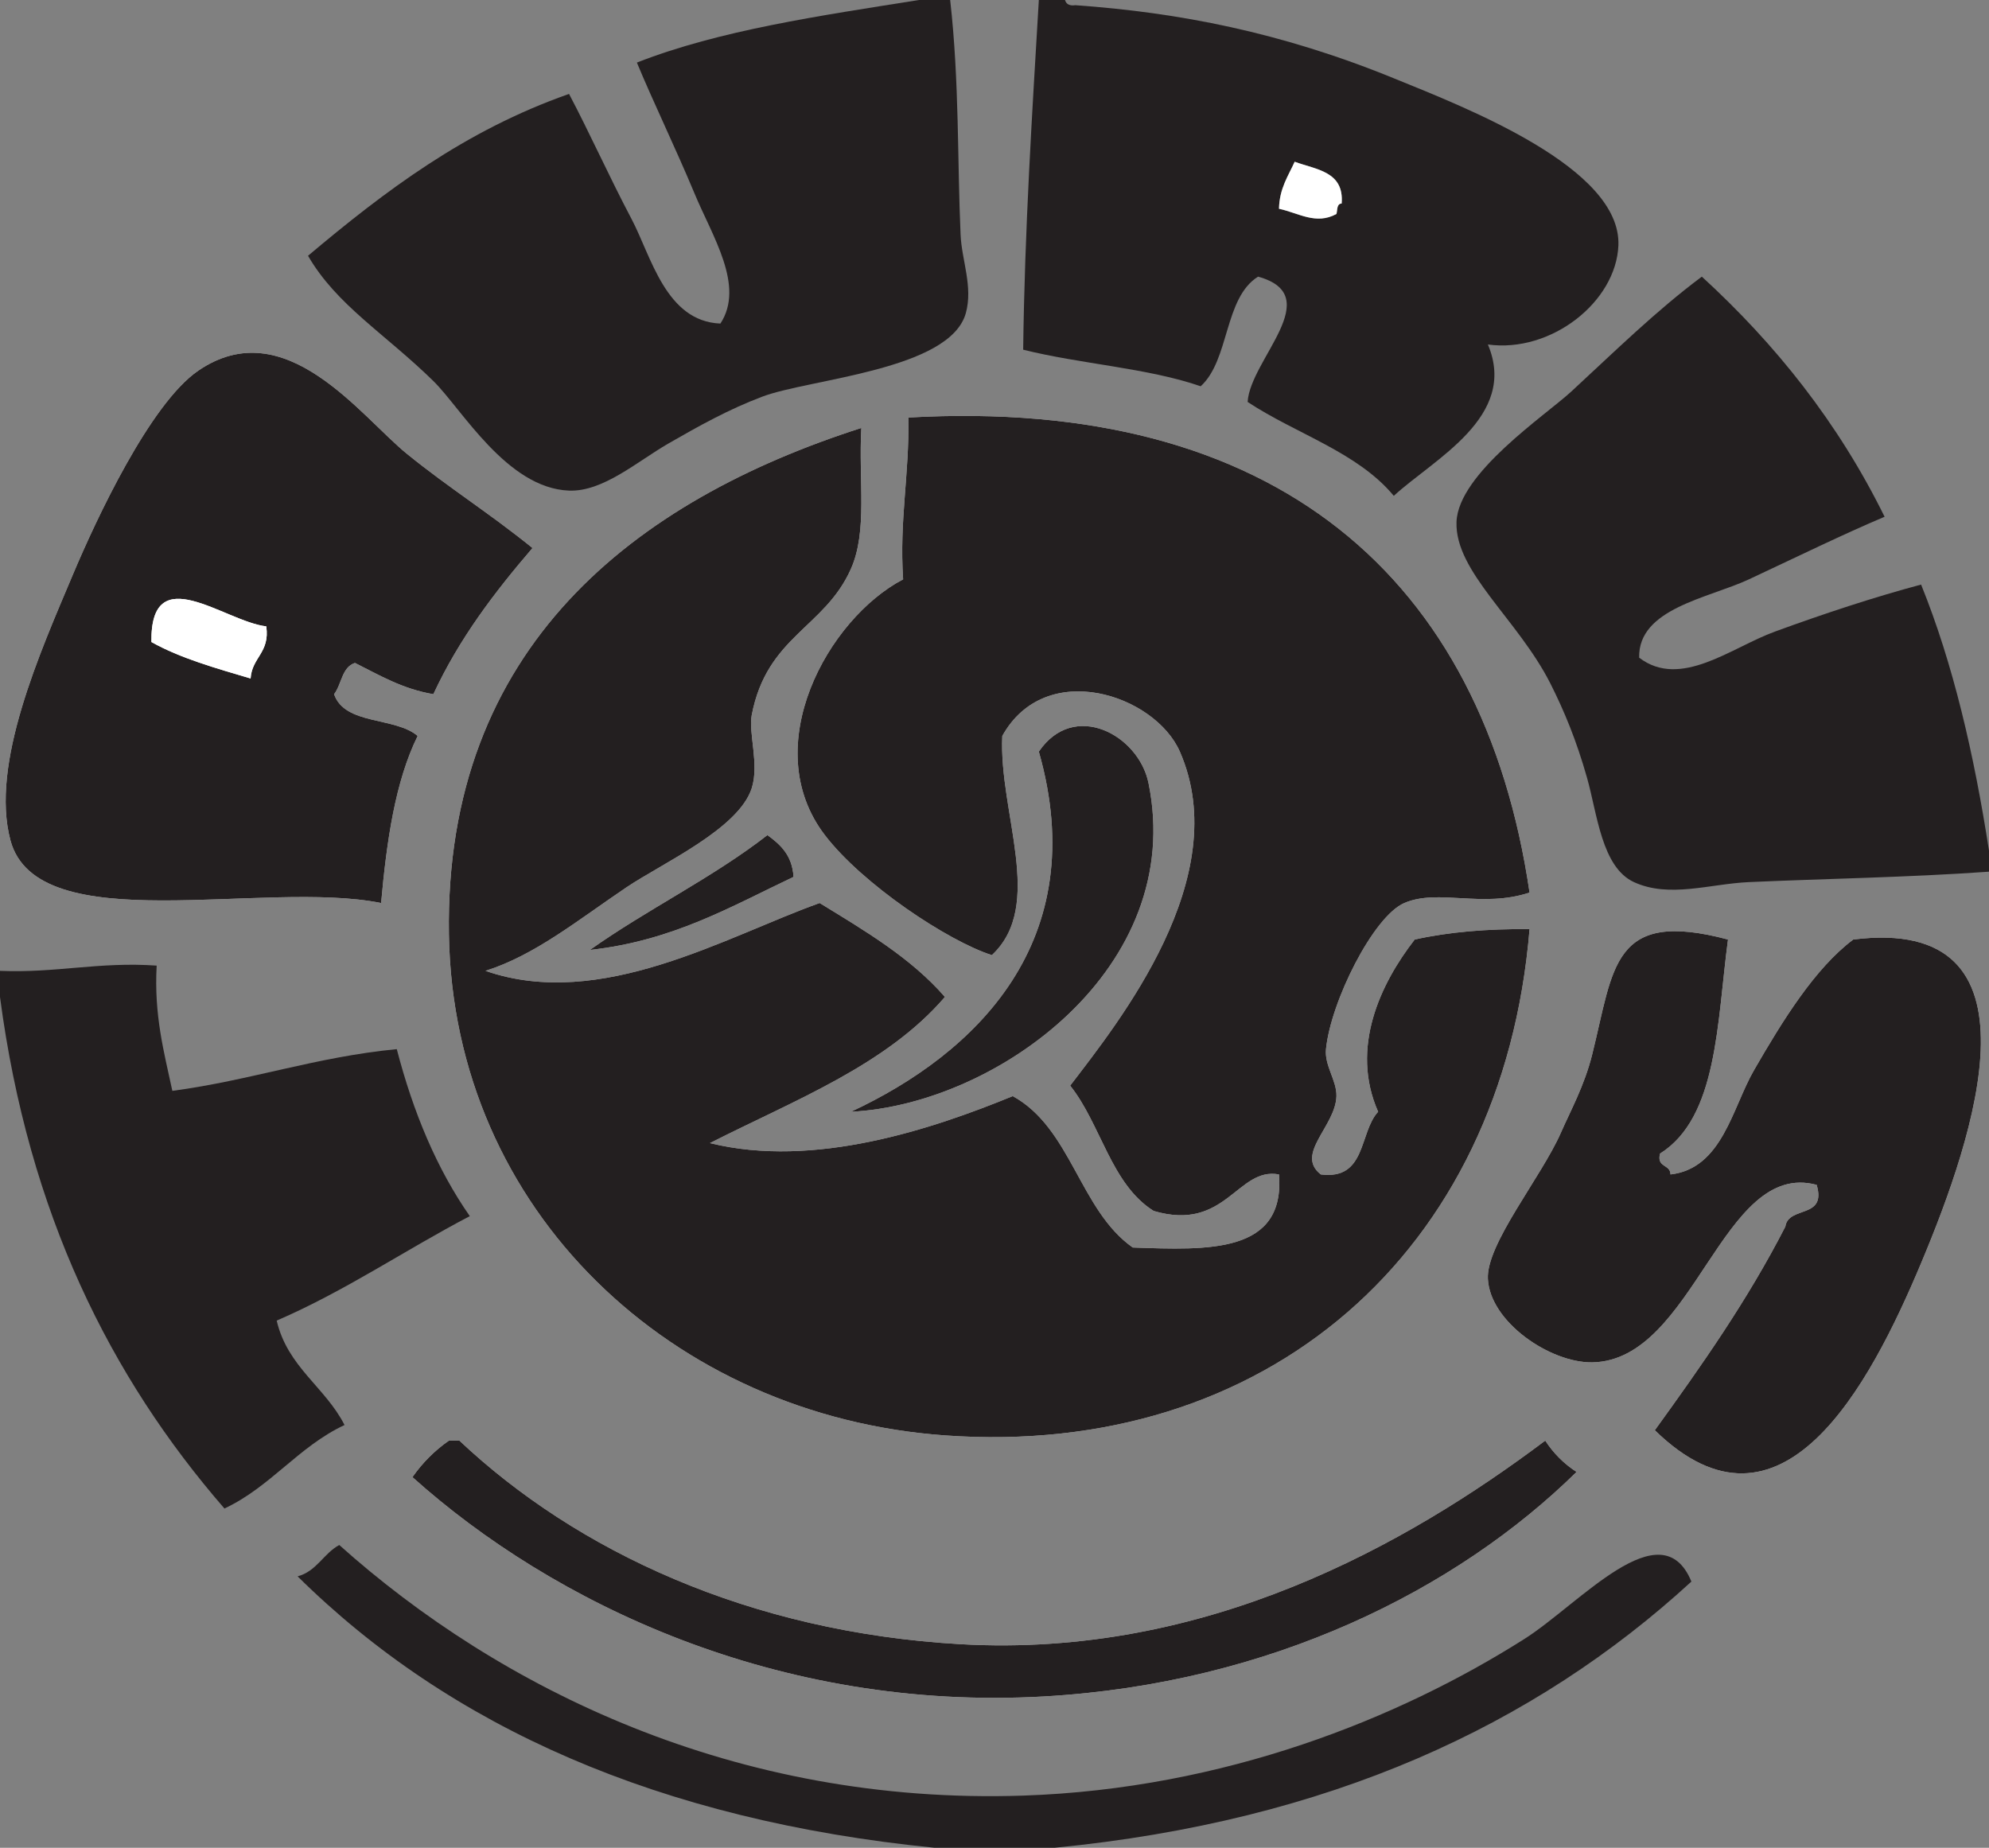<?xml version="1.0" encoding="UTF-8"?>
<svg xmlns="http://www.w3.org/2000/svg" xmlns:xlink="http://www.w3.org/1999/xlink" width="463.08pt" height="430.24pt" viewBox="0 0 463.08 430.24" version="1.1">
<rect x="0" y="0" width="463.08" height="430.24" fill="#808080" stroke="none"/>
<defs>
<clipPath id="clip1">
  <path d="M 339 64 L 463.078 64 L 463.078 208 L 339 208 Z M 339 64 "/>
</clipPath>
<clipPath id="clip2">
  <path d="M 69 359 L 394 359 L 394 430.238 L 69 430.238 Z M 69 359 "/>
</clipPath>
</defs>
<g id="surface1">
<path style=" stroke:none;fill-rule:evenodd;fill:rgb(100%,100%,100%);fill-opacity:1;" d="M 94.805 105.727 C 83.996 96.988 66.457 72.445 46.18 86.293 C 34.918 93.984 22.32 121.098 17.016 133.676 C 9.332 151.926 -2.336 177.867 2.434 195.672 C 8.711 219.055 61.461 204.738 88.73 210.262 C 90.031 195.758 92.023 181.949 97.238 171.359 C 92 166.879 80.258 168.887 77.781 161.637 C 79.551 159.352 79.578 155.336 82.641 154.359 C 88.324 157.191 93.617 160.398 100.895 161.637 C 106.926 148.648 115.18 137.855 123.977 127.605 C 113.629 119.238 104.863 113.863 94.805 105.727 "/>
<path style=" stroke:none;fill-rule:evenodd;fill:rgb(100%,100%,100%);fill-opacity:1;" d="M 211.48 97.219 C 211.746 110.465 209.355 121.035 210.266 134.898 C 192.727 144.07 176.277 173.863 192.047 194.449 C 200.785 205.887 220.668 219.105 230.922 222.398 C 243.371 210.773 232.496 189.254 233.355 171.359 C 243.441 153.227 268.867 161.742 274.695 175.008 C 287.531 204.328 260.422 238.027 249.16 252.785 C 256.348 261.801 258.652 275.727 268.602 281.961 C 285.461 286.934 288.062 271.637 297.777 273.461 C 299.219 291.91 281.387 291.098 263.734 290.477 C 251.355 281.781 249.41 262.676 235.789 255.223 C 217.234 262.824 189.609 272.168 165.289 266.164 C 184.898 256.195 206.328 248.051 219.996 232.133 C 212.082 223.02 201.375 216.727 190.832 210.262 C 169.141 218 139.926 235.406 113.027 226.055 C 124.484 222.445 134.328 214.395 145.848 206.613 C 154.145 201.02 171.992 193.016 175.02 183.523 C 176.809 177.93 174.223 170.723 175.02 166.496 C 178.562 148.09 192 146.242 198.109 132.465 C 202.039 123.637 199.855 111.852 200.535 99.645 C 147.973 116.5 103.457 150.535 104.516 217.547 C 105.555 282.027 156.656 329.691 219.996 334.223 C 294.457 339.562 349.898 291.895 356.113 216.336 C 346.32 216.254 337.316 216.988 329.375 218.762 C 321.387 229.031 314.289 243.984 320.859 258.867 C 316.379 263.684 318.184 274.812 307.508 273.461 C 301.426 268.68 310.961 262.27 311.152 255.223 C 311.242 251.57 308.34 248.148 308.719 244.285 C 309.809 233.234 319.734 213.359 326.949 210.262 C 334.863 206.863 345.082 211.5 356.113 207.828 C 345.32 134.254 296.668 92.395 211.48 97.219 "/>
<path style=" stroke:none;fill-rule:evenodd;fill:rgb(100%,100%,100%);fill-opacity:1;" d="M 267.391 182.309 C 265.09 171.094 250.027 162.984 241.863 175.008 C 254.438 219.133 227.188 245.312 198.109 258.867 C 232.18 257.168 276.219 225.277 267.391 182.309 "/>
<path style=" stroke:none;fill-rule:evenodd;fill:rgb(100%,100%,100%);fill-opacity:1;" d="M 178.668 194.449 C 165.91 204.383 150.602 211.766 137.34 221.188 C 156.684 219.062 170.176 211.074 184.75 204.18 C 184.457 199.188 181.738 196.664 178.668 194.449 "/>
<path style=" stroke:none;fill-rule:evenodd;fill:rgb(100%,100%,100%);fill-opacity:1;" d="M 370.703 245.496 C 368.898 252.777 365.621 258.684 363.41 263.738 C 358.875 274.078 345.984 289.68 346.41 297.773 C 346.906 307.848 360.957 317.363 370.703 317.215 C 394.547 316.824 400.852 269.918 422.957 275.887 C 425.332 283.914 416.387 280.668 415.664 285.605 C 406.879 302.746 396.168 317.949 385.277 333.02 C 414.652 361.723 435.301 322.668 447.27 294.121 C 459.719 264.465 477.188 213.023 431.477 218.762 C 422.516 225.473 414.98 237.727 408.387 249.148 C 403.305 257.91 401 272.07 388.926 273.461 C 388.926 271.043 385.613 271.918 386.5 268.598 C 399.938 260.16 399.742 238.078 402.312 218.762 C 375.289 211.57 375.75 225.285 370.703 245.496 "/>
<path style=" stroke:none;fill-rule:evenodd;fill:rgb(100%,100%,100%);fill-opacity:1;" d="M 223.645 382.84 C 174.355 380.039 134.152 361.059 106.953 335.438 C 106.156 335.438 105.34 335.438 104.516 335.438 C 101.18 337.773 98.348 340.605 96.027 343.941 C 128.688 373.258 181.094 398.527 243.086 395.004 C 295.871 392.004 339.238 370.09 367.055 342.73 C 364.117 340.828 361.691 338.395 359.762 335.438 C 327.453 359.711 280.699 386.098 223.645 382.84 "/>
<path style=" stroke:none;fill-rule:evenodd;fill:rgb(13.699%,12.199%,12.5%);fill-opacity:1;" d="M 213.922 0.004 C 216.348 0.004 218.773 0.004 221.219 0.004 C 223.379 19.109 222.875 37.633 223.645 54.684 C 223.91 60.617 226.566 66.742 224.867 72.906 C 221.164 86.223 188.461 88.188 177.445 92.367 C 169.602 95.332 162.75 99.164 155.578 103.289 C 148.266 107.523 140.383 114.535 132.484 114.234 C 118 113.688 107.457 95.164 100.895 88.719 C 89.633 77.688 78.355 71.047 71.715 59.555 C 89.547 44.555 108.191 30.391 132.484 21.871 C 137.293 30.973 141.816 41.102 147.059 51.035 C 151.617 59.688 155.012 74.836 167.723 75.34 C 173.496 66.539 165.812 54.996 161.66 44.953 C 157.348 34.605 152.035 23.645 148.281 14.57 C 167.477 7.035 190.867 3.672 213.922 0.004 "/>
<path style=" stroke:none;fill-rule:evenodd;fill:rgb(13.699%,12.199%,12.5%);fill-opacity:1;" d="M 297.777 48.609 C 302.336 49.586 306.371 52.438 311.152 49.824 C 311.418 48.879 311.172 47.434 312.367 47.391 C 312.969 39.891 306.461 39.52 301.426 37.66 C 299.918 41.016 297.883 43.848 297.777 48.609 Z M 241.863 0.004 C 243.902 0.004 245.922 0.004 247.957 0.004 C 248.215 0.926 248.965 1.422 250.383 1.211 C 274.375 2.918 298.176 7.477 324.504 18.227 C 341.586 25.184 377.449 39.074 376.797 57.117 C 376.281 70.277 361.133 82.238 346.41 80.211 C 353.547 97.074 333.711 106.938 324.504 115.457 C 316.059 105.258 301.688 101.016 290.473 93.59 C 291.074 83.68 308.984 68.867 292.906 64.414 C 284.945 69.391 286.32 83.742 279.547 89.941 C 267.215 85.672 251.516 84.762 238.215 81.422 C 238.57 53.426 240.281 26.762 241.863 0.004 "/>
<path style=" stroke:none;fill-rule:evenodd;fill:rgb(100%,100%,100%);fill-opacity:1;" d="M 301.426 37.66 C 306.461 39.52 312.969 39.891 312.367 47.391 C 311.172 47.434 311.418 48.879 311.152 49.824 C 306.371 52.438 302.336 49.586 297.777 48.609 C 297.883 43.848 299.918 41.016 301.426 37.66 "/>
<g clip-path="url(#clip1)" clip-rule="nonzero">
<path style=" stroke:none;fill-rule:evenodd;fill:rgb(13.699%,12.199%,12.5%);fill-opacity:1;" d="M 463.082 198.098 C 463.082 199.707 463.082 201.355 463.082 202.965 C 444.527 204.293 424.375 204.613 407.18 205.391 C 398.078 205.801 388.66 209.18 380.414 205.391 C 372.898 201.922 371.883 189.52 369.492 181.098 C 367.012 172.359 364.223 165.641 360.984 159.191 C 353.41 144.215 338.707 133.145 339.105 121.539 C 339.504 110.215 359.805 96.723 365.844 91.152 C 376 81.777 385.523 72.402 396.219 64.414 C 413.344 80.094 427.934 98.316 438.773 120.324 C 429.246 124.344 418.301 129.691 407.18 134.898 C 397.727 139.301 381.363 141.68 381.629 153.137 C 391.297 160.52 403.125 150.73 413.238 147.062 C 424.691 142.875 436.379 139.023 447.27 136.113 C 454.742 154.57 459.613 175.652 463.082 198.098 "/>
</g>
<path style=" stroke:none;fill-rule:evenodd;fill:rgb(13.699%,12.199%,12.5%);fill-opacity:1;" d="M 35.254 149.488 C 42.004 153.277 50.227 155.57 58.344 157.98 C 58.648 153.031 62.879 151.984 61.992 145.844 C 52.281 144.734 34.973 129.922 35.254 149.488 Z M 123.977 127.605 C 115.18 137.855 106.926 148.648 100.895 161.637 C 93.617 160.398 88.324 157.191 82.641 154.359 C 79.578 155.336 79.551 159.352 77.781 161.637 C 80.258 168.887 92 166.879 97.238 171.359 C 92.023 181.949 90.031 195.758 88.73 210.262 C 61.461 204.738 8.711 219.055 2.434 195.672 C -2.336 177.867 9.332 151.926 17.016 133.676 C 22.32 121.098 34.918 93.984 46.18 86.293 C 66.457 72.445 83.996 96.988 94.805 105.727 C 104.863 113.863 113.629 119.238 123.977 127.605 "/>
<path style=" stroke:none;fill-rule:evenodd;fill:rgb(13.699%,12.199%,12.5%);fill-opacity:1;" d="M 356.113 207.828 C 345.082 211.5 334.863 206.863 326.949 210.262 C 319.734 213.359 309.809 233.234 308.719 244.285 C 308.34 248.148 311.242 251.57 311.152 255.223 C 310.961 262.27 301.426 268.68 307.508 273.461 C 318.184 274.812 316.379 263.684 320.859 258.867 C 314.289 243.984 321.387 229.031 329.375 218.762 C 337.316 216.988 346.32 216.254 356.113 216.336 C 349.898 291.895 294.457 339.562 219.996 334.223 C 156.656 329.691 105.555 282.027 104.516 217.547 C 103.457 150.535 147.973 116.5 200.535 99.645 C 199.855 111.852 202.039 123.637 198.109 132.465 C 192 146.242 178.562 148.09 175.02 166.496 C 174.223 170.723 176.809 177.93 175.02 183.523 C 171.992 193.016 154.145 201.02 145.848 206.613 C 134.328 214.395 124.484 222.445 113.027 226.055 C 139.926 235.406 169.141 218 190.832 210.262 C 201.375 216.727 212.082 223.02 219.996 232.133 C 206.328 248.051 184.898 256.195 165.289 266.164 C 189.609 272.168 217.234 262.824 235.789 255.223 C 249.41 262.676 251.355 281.781 263.734 290.477 C 281.387 291.098 299.219 291.91 297.777 273.461 C 288.062 271.637 285.461 286.934 268.602 281.961 C 258.652 275.727 256.348 261.801 249.16 252.785 C 260.422 238.027 287.531 204.328 274.695 175.008 C 268.867 161.742 243.441 153.227 233.355 171.359 C 232.496 189.254 243.371 210.773 230.922 222.398 C 220.668 219.105 200.785 205.887 192.047 194.449 C 176.277 173.863 192.727 144.07 210.266 134.898 C 209.355 121.035 211.746 110.465 211.48 97.219 C 296.668 92.395 345.32 134.254 356.113 207.828 "/>
<path style=" stroke:none;fill-rule:evenodd;fill:rgb(100%,100%,100%);fill-opacity:1;" d="M 61.992 145.844 C 62.879 151.984 58.648 153.031 58.344 157.98 C 50.227 155.57 42.004 153.277 35.254 149.488 C 34.973 129.922 52.281 144.734 61.992 145.844 "/>
<path style=" stroke:none;fill-rule:evenodd;fill:rgb(13.699%,12.199%,12.5%);fill-opacity:1;" d="M 198.109 258.867 C 227.188 245.312 254.438 219.133 241.863 175.008 C 250.027 162.984 265.09 171.094 267.391 182.309 C 276.219 225.277 232.18 257.168 198.109 258.867 "/>
<path style=" stroke:none;fill-rule:evenodd;fill:rgb(13.699%,12.199%,12.5%);fill-opacity:1;" d="M 184.75 204.18 C 170.176 211.074 156.684 219.062 137.34 221.188 C 150.602 211.766 165.91 204.383 178.668 194.449 C 181.738 196.664 184.457 199.188 184.75 204.18 "/>
<path style=" stroke:none;fill-rule:evenodd;fill:rgb(13.699%,12.199%,12.5%);fill-opacity:1;" d="M 402.312 218.762 C 399.742 238.078 399.938 260.16 386.5 268.598 C 385.613 271.918 388.926 271.043 388.926 273.461 C 401 272.07 403.305 257.91 408.387 249.148 C 414.98 237.727 422.516 225.473 431.477 218.762 C 477.188 213.023 459.719 264.465 447.27 294.121 C 435.301 322.668 414.652 361.723 385.277 333.02 C 396.168 317.949 406.879 302.746 415.664 285.605 C 416.387 280.668 425.332 283.914 422.957 275.887 C 400.852 269.918 394.547 316.824 370.703 317.215 C 360.957 317.363 346.906 307.848 346.41 297.773 C 345.984 289.68 358.875 274.078 363.41 263.738 C 365.621 258.684 368.898 252.777 370.703 245.496 C 375.75 225.285 375.289 211.57 402.312 218.762 "/>
<path style=" stroke:none;fill-rule:evenodd;fill:rgb(13.699%,12.199%,12.5%);fill-opacity:1;" d="M 0 232.133 C 0 230.094 0 228.086 0 226.055 C 13.121 226.605 22.957 223.898 36.477 224.836 C 35.832 236.414 38.195 244.984 40.125 254 C 58.344 251.57 73.539 246.102 92.379 244.285 C 96.223 259.082 101.73 272.203 109.379 283.172 C 94.211 291.098 80.551 300.516 64.418 307.492 C 66.953 318.328 75.699 322.941 80.215 331.805 C 69.465 336.844 63.012 346.199 52.254 351.246 C 25.73 320.668 6.641 282.605 0 232.133 "/>
<path style=" stroke:none;fill-rule:evenodd;fill:rgb(13.699%,12.199%,12.5%);fill-opacity:1;" d="M 359.762 335.438 C 361.691 338.395 364.117 340.828 367.055 342.73 C 339.238 370.09 295.871 392.004 243.086 395.004 C 181.094 398.527 128.688 373.258 96.027 343.941 C 98.348 340.605 101.18 337.773 104.516 335.438 C 105.34 335.438 106.156 335.438 106.953 335.438 C 134.152 361.059 174.355 380.039 223.645 382.84 C 280.699 386.098 327.453 359.711 359.762 335.438 "/>
<g clip-path="url(#clip2)" clip-rule="nonzero">
<path style=" stroke:none;fill-rule:evenodd;fill:rgb(13.699%,12.199%,12.5%);fill-opacity:1;" d="M 245.512 430.238 C 236.18 430.238 226.875 430.238 217.57 430.238 C 153.453 423.84 104.738 402.086 69.289 367.043 C 73.75 365.855 75.309 361.723 78.992 359.746 C 116.238 393.09 171.195 420.344 238.215 418.094 C 285.035 416.52 325.656 400.148 354.891 381.633 C 367.703 373.531 386.766 351.23 393.793 368.258 C 357.238 401.793 309.367 424.016 245.512 430.238 "/>
</g>
</g>
</svg>
